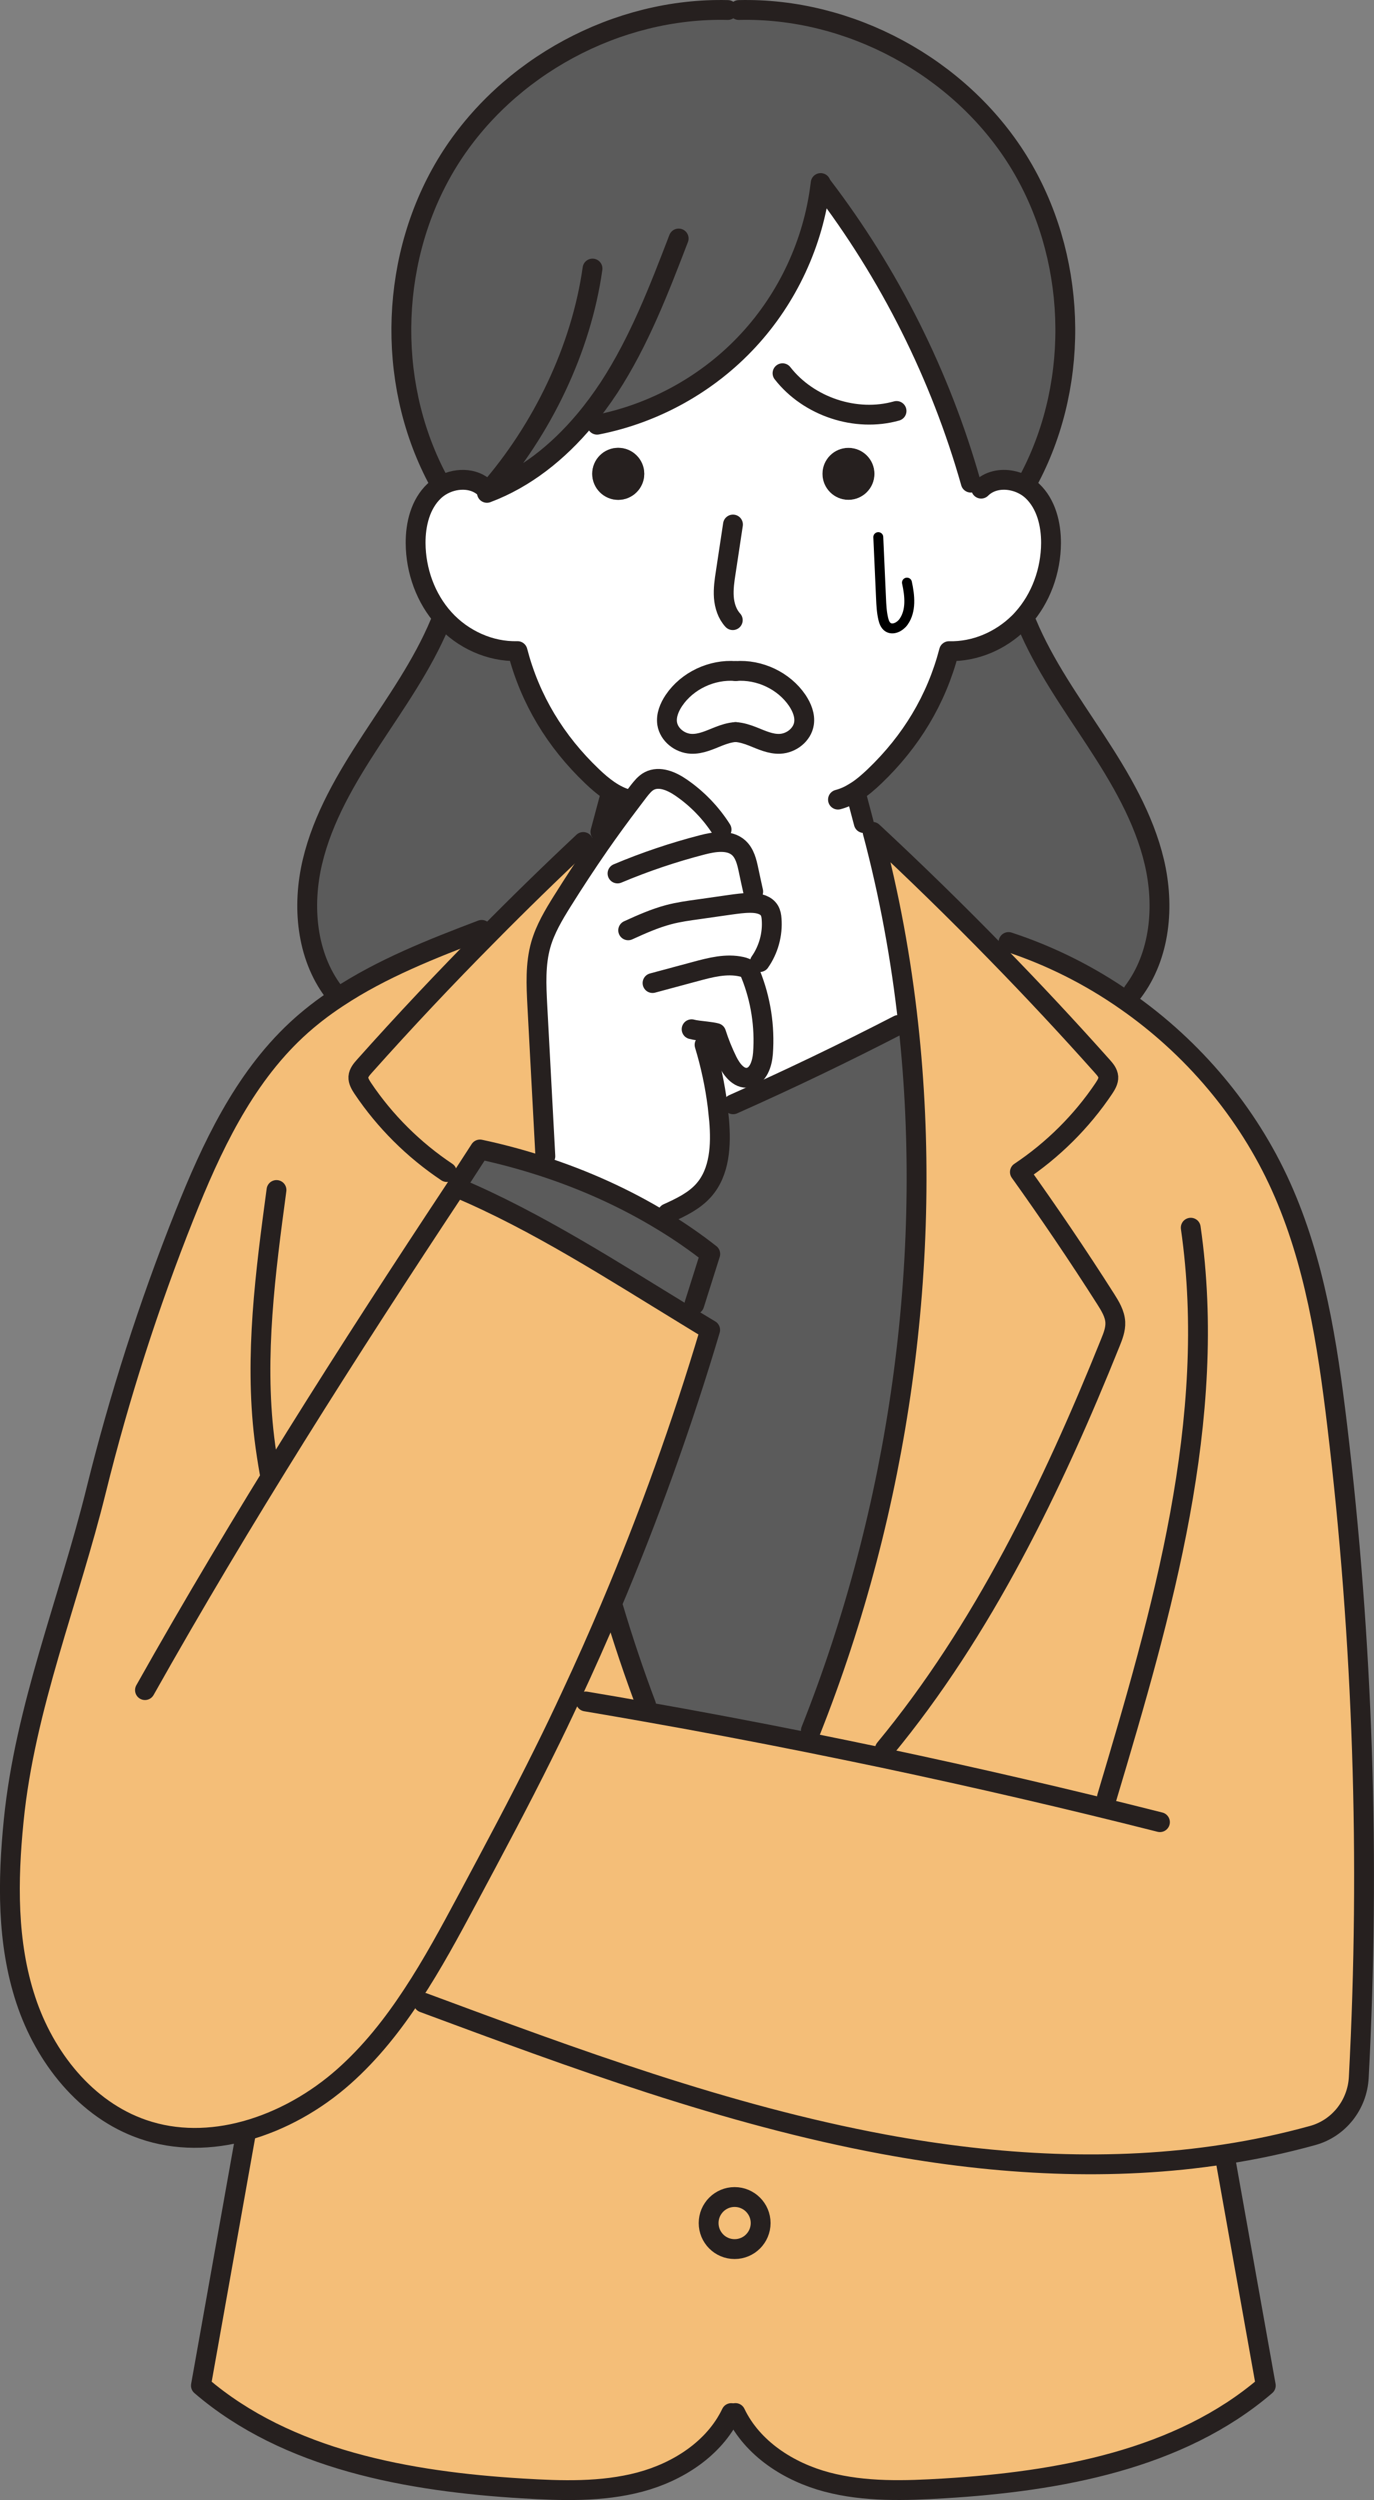 <?xml version="1.0" encoding="UTF-8"?>
<svg xmlns="http://www.w3.org/2000/svg" id="_レイヤー_2" data-name="レイヤー 2" viewBox="0 0 277.04 504">
  <rect x="0" y="0" width="277.04" height="504" fill="#808080" stroke="none"/>
  <defs>
    <style>
      .cls-1 {
        fill: #5b5b5b;
      }

      .cls-1, .cls-2, .cls-3, .cls-4 {
        stroke-width: 0px;
      }

      .cls-5 {
        stroke: #26201f;
        stroke-width: 4px;
      }

      .cls-5, .cls-6 {
        fill: none;
        stroke-linecap: round;
        stroke-linejoin: round;
      }

      .cls-6 {
        stroke: #000;
        stroke-width: 2px;
      }

      .cls-2 {
        fill: #26201f;
      }

      .cls-3 {
        fill: #f4be78;
      }

      .cls-4 {
        fill: #fff;
      }
    </style>
  </defs>
  <g id="_レイヤー_2-2" data-name="レイヤー 2">
    <g>
      <g>
        <g>
          <path class="cls-3" d="M178.03,354.37l.38-1.79c19.72-23.85,33.8-52.9,45.45-81.88.54-1.33,1.08-2.71,1.01-4.14-.09-1.72-1.04-3.26-1.96-4.71-5.52-8.67-11.3-17.2-17.28-25.57,6.68-4.46,12.49-10.23,16.96-16.9.45-.7.92-1.45.87-2.27-.07-.84-.65-1.53-1.22-2.16-6.91-7.75-13.99-15.34-21.24-22.76l2.37-2.28c8.46,2.77,16.48,6.81,23.76,11.92,13.47,9.41,24.44,22.39,31.18,37.36,6.78,15.06,9.34,31.63,11.31,48.02,5.22,43.62,6.68,87.71,4.37,131.59-.28,5.49-4,10.25-9.29,11.71-5.86,1.62-11.78,2.88-17.74,3.79-22.63,3.52-45.91,2.21-68.74-2.02-31.86-5.92-62.44-17.27-92.82-28.55l-2.28-1.53c4.1-6.2,7.66-12.83,11.17-19.38,5.22-9.76,10.44-19.51,15.35-29.42,1.93-3.87,3.8-7.78,5.62-11.71l2.87,1.32c3.97.67,7.95,1.35,11.92,2.06,11.01,1.94,22,4.02,32.96,6.22,5.02,1.01,10.03,2.04,15.04,3.09Z"></path>
          <path class="cls-3" d="M247.26,436.32c2.65,14.87,5.31,29.74,7.96,44.6-17.43,14.97-41.89,19.34-64.82,20.73-7.93.48-16.01.75-23.68-1.28-7.68-2.04-15-6.74-18.43-13.91h-.82c-3.43,7.17-10.76,11.86-18.43,13.91-7.68,2.03-15.75,1.76-23.68,1.28-22.93-1.39-47.4-5.76-64.82-20.73,3.02-16.97,6.06-33.94,9.08-50.92l-.13-.45c7.27-1.99,14.19-5.93,19.84-10.94,5.38-4.77,9.83-10.4,13.79-16.42l2.28,1.53c30.38,11.28,60.96,22.63,92.82,28.55,22.83,4.23,46.11,5.53,68.74,2.02l.31,2.03ZM153.37,448.16c0-2.89-2.34-5.25-5.25-5.25s-5.24,2.36-5.24,5.25,2.34,5.25,5.24,5.25,5.25-2.36,5.25-5.25Z"></path>
          <path class="cls-1" d="M232.74,173.75c2.1,8.88,1.22,18.86-4.26,26.15l-1.36,1.92c-7.28-5.11-15.3-9.15-23.76-11.92l-2.37,2.28c-8.15-8.37-16.52-16.53-25.07-24.49l-1.76-1.77c-.48-1.84-.98-3.69-1.46-5.53l-.41-.65c1.48-.88,2.81-2.04,4.06-3.24,7.32-7,12.46-15.43,15.01-25.23,5.22.14,10.4-2.09,14.12-5.78l1.55.17c3.52,8.43,8.87,15.92,13.86,23.56,5,7.65,9.75,15.65,11.85,24.54Z"></path>
          <path class="cls-3" d="M224.88,266.56c.07,1.43-.47,2.81-1.01,4.14-11.65,28.98-25.73,58.03-45.45,81.88l-.38,1.79c-5.01-1.05-10.02-2.09-15.04-3.09l.48-2.41c17.72-44.63,24.88-94.74,19.64-142.42-1.45-13.15-3.83-26.14-7.19-38.75,8.56,7.96,16.93,16.12,25.07,24.49,7.25,7.42,14.33,15.01,21.24,22.76.57.62,1.15,1.32,1.22,2.16.06.82-.41,1.58-.87,2.27-4.47,6.67-10.27,12.45-16.96,16.9,5.99,8.37,11.76,16.9,17.28,25.57.92,1.45,1.87,2.99,1.96,4.71Z"></path>
          <path class="cls-1" d="M117.91,84.75c-5.36,6.39-11.96,11.71-19.72,14.62.1-.11.2-.23.3-.35l-.58-.5c-2.33-2.34-6.27-2.24-9.1-.48l-.74-1.75c-10.33-19.77-9.38-44.97,2.4-63.91C102.26,13.44,124.45,1.46,146.74,2.02h2.23c22.31-.55,44.5,11.42,56.29,30.35,11.78,18.94,12.73,44.15,2.4,63.91l-3.69.6c-2.21-.43-4.56.04-6.14,1.63l-2.09-1.22c-6.12-21.61-16.36-42.05-30-59.9l-.33-.04c-1.42,11.58-6.58,22.69-14.52,31.26-8.03,8.7-18.87,14.74-30.5,17.01l-2.5-.88Z"></path>
          <path class="cls-1" d="M183.11,206.45c5.24,47.68-1.92,97.79-19.64,142.42l-.48,2.41c-10.97-2.2-21.95-4.27-32.96-6.22l.24-1.35c-2.41-6.4-4.6-12.91-6.57-19.51l-.58-.24c7.72-18.23,14.42-36.9,20.07-55.87-1.53-.92-3.07-1.84-4.61-2.8l1.42-2.31c1.09-3.41,2.13-6.78,3.22-10.19-3.04-2.38-6.23-4.6-9.56-6.61l.96-1.56c2.64-1.21,5.35-2.48,7.27-4.65,3.28-3.69,3.53-9.12,3.12-14.05-.09-.96-.18-1.93-.3-2.89l3.12-.4c11.25-5.01,22.36-10.34,33.31-15.99l1.99-.18Z"></path>
          <path class="cls-2" d="M171.07,90.28c2.89,0,5.25,2.34,5.25,5.24s-2.36,5.25-5.25,5.25-5.24-2.36-5.24-5.25,2.34-5.24,5.24-5.24Z"></path>
          <path class="cls-4" d="M160.76,141.21c.92,1.38,1.6,3.02,1.35,4.65-.34,2.26-2.55,3.99-4.84,4.09-1.92.09-3.72-.78-5.51-1.49-1.09-.43-2.28-.81-3.45-.88-1.16.07-2.34.45-3.43.88-1.79.71-3.59,1.58-5.52,1.49-2.28-.1-4.48-1.83-4.84-4.09-.24-1.63.44-3.28,1.36-4.65,2.7-4,7.66-6.31,12.45-5.93,4.78-.37,9.73,1.94,12.43,5.93Z"></path>
          <path class="cls-3" d="M148.12,442.91c2.91,0,5.25,2.36,5.25,5.25s-2.34,5.25-5.25,5.25-5.24-2.36-5.24-5.25,2.34-5.25,5.24-5.25Z"></path>
          <path class="cls-4" d="M145.42,169.75c1.32.01,2.57.31,3.53,1.19,1.21,1.11,1.62,2.82,1.96,4.43.31,1.46.62,2.92.95,4.38l-.62,2.26c.17,0,.34.01.51.01,1.29.06,2.72.41,3.38,1.52.31.51.41,1.12.45,1.73.24,3.05-.62,6.17-2.37,8.67l-3.7.94c.51.11,1.02.28,1.38.67.21.24.35.55.47.85,2.03,5.04,2.88,10.53,2.48,15.94-.16,2.09-.96,4.64-3.04,4.91-1.87.24-3.29-1.65-4.13-3.35-.89-1.82-1.66-3.7-2.28-5.65-.53-.14-1.23-.24-1.99-.33l-.34,2.71c1.23,4.04,2.11,8.19,2.64,12.39.11.96.21,1.93.3,2.89.41,4.92.16,10.36-3.12,14.05-1.92,2.17-4.63,3.45-7.27,4.65l-.96,1.56c-7.59-4.64-15.87-8.34-24.37-11.1l.68-2c-.54-10.12-1.08-20.25-1.62-30.38-.21-4.1-.43-8.3.7-12.26.89-3.15,2.6-6,4.33-8.77,2.38-3.82,4.85-7.58,7.41-11.27,2.09-2.99,4.23-5.95,6.44-8.85.51-.68,1.02-1.35,1.53-2.02.62-.79,1.26-1.62,2.16-2.09,2.03-1.06,4.51.01,6.41,1.32,3.26,2.23,6.06,5.14,8.17,8.47l-.07,2.51Z"></path>
          <path class="cls-4" d="M144.39,208.25c.62,1.94,1.39,3.83,2.28,5.65.84,1.7,2.26,3.59,4.13,3.35,2.07-.27,2.88-2.82,3.04-4.91.4-5.41-.45-10.9-2.48-15.94-.11-.3-.26-.61-.47-.85-.35-.38-.87-.55-1.38-.67l3.7-.94c1.75-2.5,2.61-5.62,2.37-8.67-.04-.61-.14-1.22-.45-1.73-.65-1.11-2.09-1.46-3.38-1.52-.17,0-.34-.01-.51-.01l.62-2.26c-.33-1.46-.64-2.92-.95-4.38-.34-1.6-.75-3.32-1.96-4.43-.96-.88-2.21-1.18-3.53-1.19l.07-2.51c-2.11-3.33-4.91-6.24-8.17-8.47-1.9-1.31-4.38-2.38-6.41-1.32-.89.47-1.53,1.29-2.16,2.09-.51.67-1.02,1.33-1.53,2.02l-.47-.35c-2.84-.74-5.24-2.65-7.36-4.7-7.34-7-12.47-15.43-15.03-25.23-5.55.16-11.07-2.38-14.8-6.51-3.73-4.12-5.72-9.71-5.75-15.27-.03-3.82.96-7.86,3.75-10.49.38-.35.81-.68,1.25-.96,2.82-1.76,6.77-1.86,9.1.48l.58.5c-.1.13-.2.24-.3.35,7.76-2.91,14.36-8.23,19.72-14.62l2.5.88c11.62-2.27,22.46-8.32,30.5-17.01,7.93-8.57,13.1-19.68,14.52-31.26l.33.04c13.64,17.85,23.88,38.29,30,59.9l2.09,1.22c1.59-1.59,3.93-2.06,6.14-1.63,1.56.3,3.05,1.02,4.2,2.11,2.77,2.63,3.76,6.67,3.75,10.49-.03,5.56-2.02,11.15-5.75,15.27-.23.26-.45.5-.7.74-3.72,3.69-8.9,5.92-14.12,5.78-2.55,9.81-7.69,18.23-15.01,25.23-1.25,1.19-2.58,2.36-4.06,3.24l.41.65c.48,1.84.98,3.69,1.46,5.53l1.76,1.77c3.36,12.62,5.75,25.6,7.19,38.75l-1.99.18c-10.94,5.65-22.05,10.98-33.31,15.99l-3.12.4c-.53-4.2-1.4-8.34-2.64-12.39l.34-2.71c.75.09,1.46.18,1.99.33ZM176.32,95.52c0-2.89-2.36-5.24-5.25-5.24s-5.24,2.34-5.24,5.24,2.34,5.25,5.24,5.25,5.25-2.36,5.25-5.25ZM162.11,145.87c.26-1.63-.43-3.28-1.35-4.65-2.7-3.99-7.65-6.3-12.43-5.93-4.78-.38-9.75,1.93-12.45,5.93-.92,1.38-1.6,3.02-1.36,4.65.35,2.26,2.55,3.99,4.84,4.09,1.93.09,3.73-.78,5.52-1.49,1.09-.43,2.27-.81,3.43-.88,1.16.07,2.36.45,3.45.88,1.79.71,3.59,1.58,5.51,1.49,2.28-.1,4.5-1.83,4.84-4.09ZM129.9,95.52c0-2.89-2.36-5.24-5.25-5.24s-5.24,2.34-5.24,5.24,2.34,5.25,5.24,5.25,5.25-2.36,5.25-5.25Z"></path>
          <path class="cls-1" d="M143.21,252.8c-1.09,3.41-2.13,6.78-3.22,10.19l-1.42,2.31c-14.93-9.11-30.48-19.17-46.39-25.86l.81-1.86c1.26-1.94,2.53-3.9,3.79-5.85,4.19.89,8.37,2.02,12.5,3.35,8.5,2.75,16.77,6.46,24.37,11.1,3.33,2.02,6.53,4.23,9.56,6.61Z"></path>
          <path class="cls-3" d="M130.27,343.71l-.24,1.35c-3.97-.71-7.95-1.39-11.92-2.06l-2.87-1.32c2.74-5.86,5.36-11.76,7.88-17.72l.58.24c1.97,6.6,4.16,13.11,6.57,19.51Z"></path>
          <path class="cls-2" d="M124.65,90.28c2.89,0,5.25,2.34,5.25,5.24s-2.36,5.25-5.25,5.25-5.24-2.36-5.24-5.25,2.34-5.24,5.24-5.24Z"></path>
          <path class="cls-3" d="M117.61,169.74l3.16.67c-2.55,3.69-5.02,7.45-7.41,11.27-1.73,2.77-3.43,5.62-4.33,8.77-1.12,3.96-.91,8.16-.7,12.26.54,10.13,1.08,20.26,1.62,30.38l-.68,2c-4.13-1.33-8.32-2.45-12.5-3.35-1.26,1.94-2.53,3.9-3.79,5.85l-2.89-1.31c-6.68-4.46-12.49-10.23-16.96-16.9-.45-.7-.92-1.45-.87-2.27.06-.84.65-1.53,1.21-2.16,8.03-9,16.29-17.78,24.79-26.35,6.31-6.4,12.77-12.7,19.34-18.86Z"></path>
          <path class="cls-3" d="M90.09,236.28l2.89,1.31-.81,1.86c15.91,6.68,31.46,16.74,46.39,25.86,1.55.95,3.08,1.87,4.61,2.8-5.65,18.97-12.35,37.63-20.07,55.87-2.51,5.96-5.14,11.86-7.88,17.72-1.82,3.93-3.69,7.83-5.62,11.71-4.91,9.91-10.13,19.65-15.35,29.42-3.51,6.56-7.07,13.18-11.17,19.38-3.96,6.02-8.42,11.65-13.79,16.42-5.65,5.01-12.57,8.95-19.84,10.94-6.83,1.87-13.96,2.02-20.65-.3-11.51-3.96-19.82-14.55-23.63-26.11-3.8-11.55-3.63-24.02-2.43-36.13,2.27-22.83,11.15-44.39,16.65-66.67,4.65-18.82,10.59-37.32,17.77-55.33,5.44-13.64,11.85-27.39,22.59-37.41,2.6-2.41,5.38-4.56,8.32-6.49,8.87-5.87,19.03-9.86,29.03-13.67l1.15,1.14c-8.5,8.57-16.76,17.36-24.79,26.35-.55.62-1.15,1.32-1.21,2.16-.06.82.41,1.58.87,2.27,4.47,6.67,10.27,12.45,16.96,16.9Z"></path>
          <path class="cls-1" d="M119.38,156.5c2.13,2.04,4.53,3.96,7.36,4.7l.47.35c-2.21,2.91-4.36,5.86-6.44,8.85l-3.16-.67c-6.57,6.16-13.03,12.46-19.34,18.86l-1.15-1.14c-10,3.8-20.16,7.79-29.03,13.67l-.84-1.22c-5.48-7.29-6.36-17.27-4.26-26.15,2.1-8.88,6.85-16.89,11.85-24.54,5-7.63,10.33-15.13,13.86-23.56l.85-.91c3.73,4.13,9.25,6.67,14.8,6.51,2.55,9.81,7.69,18.23,15.03,25.23Z"></path>
        </g>
        <g>
          <path class="cls-5" d="M97.9,98.51c-2.33-2.34-6.27-2.24-9.1-.48-.44.28-.87.61-1.25.96-2.78,2.63-3.77,6.67-3.75,10.49.03,5.56,2.02,11.15,5.75,15.27,3.73,4.13,9.25,6.67,14.8,6.51,2.55,9.81,7.69,18.23,15.03,25.23,2.13,2.04,4.53,3.96,7.36,4.7"></path>
          <path class="cls-5" d="M146.74,2.02c-22.29-.55-44.49,11.42-56.28,30.35-11.78,18.94-12.73,44.15-2.4,63.91"></path>
          <path class="cls-5" d="M90.09,236.28c-6.68-4.46-12.49-10.23-16.96-16.9-.45-.7-.92-1.45-.87-2.27.06-.84.65-1.53,1.21-2.16,8.03-9,16.29-17.78,24.79-26.35,6.31-6.4,12.77-12.7,19.34-18.86"></path>
          <path class="cls-5" d="M123.7,324.2c1.97,6.6,4.16,13.11,6.57,19.51"></path>
          <path class="cls-5" d="M123.02,160.39c-.65,2.44-1.31,4.88-1.96,7.31"></path>
          <path class="cls-5" d="M49.59,430.01c-3.02,16.97-6.06,33.94-9.08,50.92,17.43,14.97,41.89,19.34,64.82,20.73,7.93.48,16.01.75,23.68-1.28,7.68-2.04,15-6.74,18.43-13.91"></path>
          <path class="cls-5" d="M55.75,239.9c-2.23,16.59-4.46,33.4-2.45,50.02.28,2.34.65,4.67,1.06,7"></path>
          <path class="cls-5" d="M88.7,125.66c-3.53,8.43-8.87,15.92-13.86,23.56-5,7.65-9.75,15.65-11.85,24.54-2.1,8.88-1.22,18.86,4.26,26.15"></path>
          <path class="cls-5" d="M197.83,98.51c1.59-1.59,3.93-2.06,6.14-1.63,1.56.3,3.05,1.02,4.2,2.11,2.77,2.63,3.76,6.67,3.75,10.49-.03,5.56-2.02,11.15-5.75,15.27-.23.26-.45.5-.7.74-3.72,3.69-8.9,5.92-14.12,5.78-2.55,9.81-7.69,18.23-15.01,25.23-1.25,1.19-2.58,2.36-4.06,3.24-1.04.65-2.14,1.15-3.32,1.46"></path>
          <path class="cls-5" d="M148.97,2.02c22.31-.55,44.5,11.42,56.29,30.35,11.78,18.94,12.73,44.15,2.4,63.91"></path>
          <path class="cls-5" d="M178.42,352.58c19.72-23.85,33.8-52.9,45.45-81.88.54-1.33,1.08-2.71,1.01-4.14-.09-1.72-1.04-3.26-1.96-4.71-5.52-8.67-11.3-17.2-17.28-25.57,6.68-4.46,12.49-10.23,16.96-16.9.45-.7.92-1.45.87-2.27-.07-.84-.65-1.53-1.22-2.16-6.91-7.75-13.99-15.34-21.24-22.76-8.15-8.37-16.52-16.53-25.07-24.49,3.36,12.62,5.75,25.6,7.19,38.75,5.24,47.68-1.92,97.79-19.64,142.42"></path>
          <path class="cls-5" d="M172.7,160.39c.48,1.84.98,3.69,1.46,5.53"></path>
          <path class="cls-5" d="M181.13,206.63c-10.94,5.65-22.05,10.98-33.31,15.99"></path>
          <path class="cls-5" d="M247.26,436.32c2.65,14.87,5.31,29.74,7.96,44.6-17.43,14.97-41.89,19.34-64.82,20.73-7.93.48-16.01.75-23.68-1.28-7.68-2.04-15-6.74-18.43-13.91"></path>
          <path class="cls-5" d="M207.03,125.66c3.52,8.43,8.87,15.92,13.86,23.56,5,7.65,9.75,15.65,11.85,24.54s1.22,18.86-4.26,26.15"></path>
          <path class="cls-5" d="M165.47,36.9c-.01.16-.04.3-.06.45-1.42,11.58-6.58,22.69-14.52,31.26-8.03,8.7-18.87,14.74-30.5,17.01"></path>
          <path class="cls-5" d="M119.47,54.14c-2.3,16.29-10.16,32.47-20.99,44.87-.1.13-.2.24-.3.35,7.76-2.91,14.36-8.23,19.72-14.62,1.79-2.13,3.43-4.37,4.95-6.68,6.03-9.27,10.03-19.67,13.99-29.98"></path>
          <path class="cls-5" d="M165.74,37.4c13.64,17.85,23.88,38.29,30,59.9"></path>
          <path class="cls-5" d="M157.78,75.24c5.26,6.75,14.8,9.92,22.99,7.61"></path>
          <path class="cls-5" d="M147.79,105.74c-.48,3.22-.98,6.44-1.46,9.66-.26,1.66-.5,3.33-.38,5.02.13,1.67.67,3.38,1.8,4.6"></path>
          <path class="cls-5" d="M153.37,448.16c0,2.89-2.34,5.25-5.25,5.25s-5.24-2.36-5.24-5.25,2.34-5.25,5.24-5.25,5.25,2.36,5.25,5.25Z"></path>
          <path class="cls-5" d="M97.12,187.46c-10,3.8-20.16,7.79-29.03,13.67-2.94,1.93-5.72,4.07-8.32,6.49-10.74,10.02-17.16,23.77-22.59,37.41-7.18,18.01-13.11,36.51-17.77,55.33-5.49,22.28-14.38,43.83-16.65,66.67-1.21,12.1-1.38,24.58,2.43,36.13,3.8,11.57,12.12,22.15,23.63,26.11,6.68,2.31,13.82,2.17,20.65.3,7.27-1.99,14.19-5.93,19.84-10.94,5.38-4.77,9.83-10.4,13.79-16.42,4.1-6.2,7.66-12.83,11.17-19.38,5.22-9.76,10.44-19.51,15.35-29.42,1.93-3.87,3.8-7.78,5.62-11.71,2.74-5.86,5.36-11.76,7.88-17.72,7.72-18.23,14.42-36.9,20.07-55.87-1.53-.92-3.07-1.84-4.61-2.8-14.93-9.11-30.48-19.17-46.39-25.86-.06-.03-.13-.06-.18-.09-21.95,33.15-43.3,66.71-62.78,101.36"></path>
          <path class="cls-5" d="M92.99,237.58c1.26-1.94,2.53-3.9,3.79-5.85,4.19.89,8.37,2.02,12.5,3.35,8.5,2.75,16.77,6.46,24.37,11.1,3.33,2.02,6.53,4.23,9.56,6.61-1.09,3.41-2.13,6.78-3.22,10.19"></path>
          <path class="cls-5" d="M131.57,198.18c2.89-.78,5.78-1.55,8.66-2.33,3.04-.82,6.22-1.65,9.28-.96.51.11,1.02.28,1.38.67.21.24.35.55.47.85,2.03,5.04,2.88,10.53,2.48,15.94-.16,2.09-.96,4.64-3.04,4.91-1.87.24-3.29-1.65-4.13-3.35-.89-1.82-1.66-3.7-2.28-5.65-.53-.14-1.23-.24-1.99-.33-1.06-.13-2.2-.23-2.95-.44"></path>
          <path class="cls-5" d="M142.06,210.63c1.23,4.04,2.11,8.19,2.64,12.39.11.96.21,1.93.3,2.89.41,4.92.16,10.36-3.12,14.05-1.92,2.17-4.63,3.45-7.27,4.65"></path>
          <path class="cls-5" d="M126.66,187.55c2.65-1.21,5.32-2.4,8.13-3.15,1.99-.53,4.03-.81,6.06-1.09,2.11-.3,4.23-.61,6.36-.91,1.33-.18,2.68-.38,4.03-.38.17,0,.34.01.51.01,1.29.06,2.72.41,3.38,1.52.31.51.41,1.12.45,1.73.24,3.05-.62,6.17-2.37,8.67"></path>
          <path class="cls-5" d="M124.51,176.09c5.56-2.34,11.28-4.27,17.13-5.78,1.21-.31,2.53-.58,3.79-.57,1.32.01,2.57.31,3.53,1.19,1.21,1.11,1.62,2.82,1.96,4.43.31,1.46.62,2.92.95,4.38"></path>
          <path class="cls-5" d="M145.49,167.24c-2.11-3.33-4.91-6.24-8.17-8.47-1.9-1.31-4.38-2.38-6.41-1.32-.89.47-1.53,1.29-2.16,2.09-.51.67-1.02,1.33-1.53,2.02-2.21,2.91-4.36,5.86-6.44,8.85-2.55,3.69-5.02,7.45-7.41,11.27-1.73,2.77-3.43,5.62-4.33,8.77-1.12,3.96-.91,8.16-.7,12.26.54,10.13,1.08,20.26,1.62,30.38"></path>
          <path class="cls-5" d="M85.38,403.73c30.38,11.28,60.96,22.63,92.82,28.55,22.83,4.23,46.11,5.53,68.74,2.02,5.96-.91,11.88-2.17,17.74-3.79,5.29-1.46,9.01-6.22,9.29-11.71,2.31-43.88.85-87.97-4.37-131.59-1.97-16.39-4.53-32.96-11.31-48.02-6.74-14.97-17.71-27.96-31.18-37.36-7.28-5.11-15.3-9.15-23.76-11.92"></path>
          <path class="cls-5" d="M118.11,343.01c3.97.67,7.95,1.35,11.92,2.06,11.01,1.94,22,4.02,32.96,6.22,5.02,1.01,10.03,2.04,15.04,3.09,18.7,3.96,37.32,8.27,55.85,12.96"></path>
          <path class="cls-5" d="M240.09,247.5c5.55,38.6-5.73,77.41-16.89,114.77"></path>
          <path class="cls-5" d="M148.33,135.28c-4.78-.38-9.75,1.93-12.45,5.93-.92,1.38-1.6,3.02-1.36,4.65.35,2.26,2.55,3.99,4.84,4.09,1.93.09,3.73-.78,5.52-1.49,1.09-.43,2.27-.81,3.43-.88"></path>
          <path class="cls-5" d="M148.33,135.28c4.78-.37,9.73,1.94,12.43,5.93.92,1.38,1.6,3.02,1.35,4.65-.34,2.26-2.55,3.99-4.84,4.09-1.92.09-3.72-.78-5.51-1.49-1.09-.43-2.28-.81-3.45-.88"></path>
        </g>
      </g>
      <path class="cls-6" d="M177.09,108.28c.18,4.1.36,8.2.55,12.29.06,1.42.13,2.84.46,4.22.15.61.38,1.24.89,1.61,1.01.73,2.48-.03,3.2-1.05,1.57-2.22,1.26-5.24.68-7.9"></path>
    </g>
  </g>
</svg>
